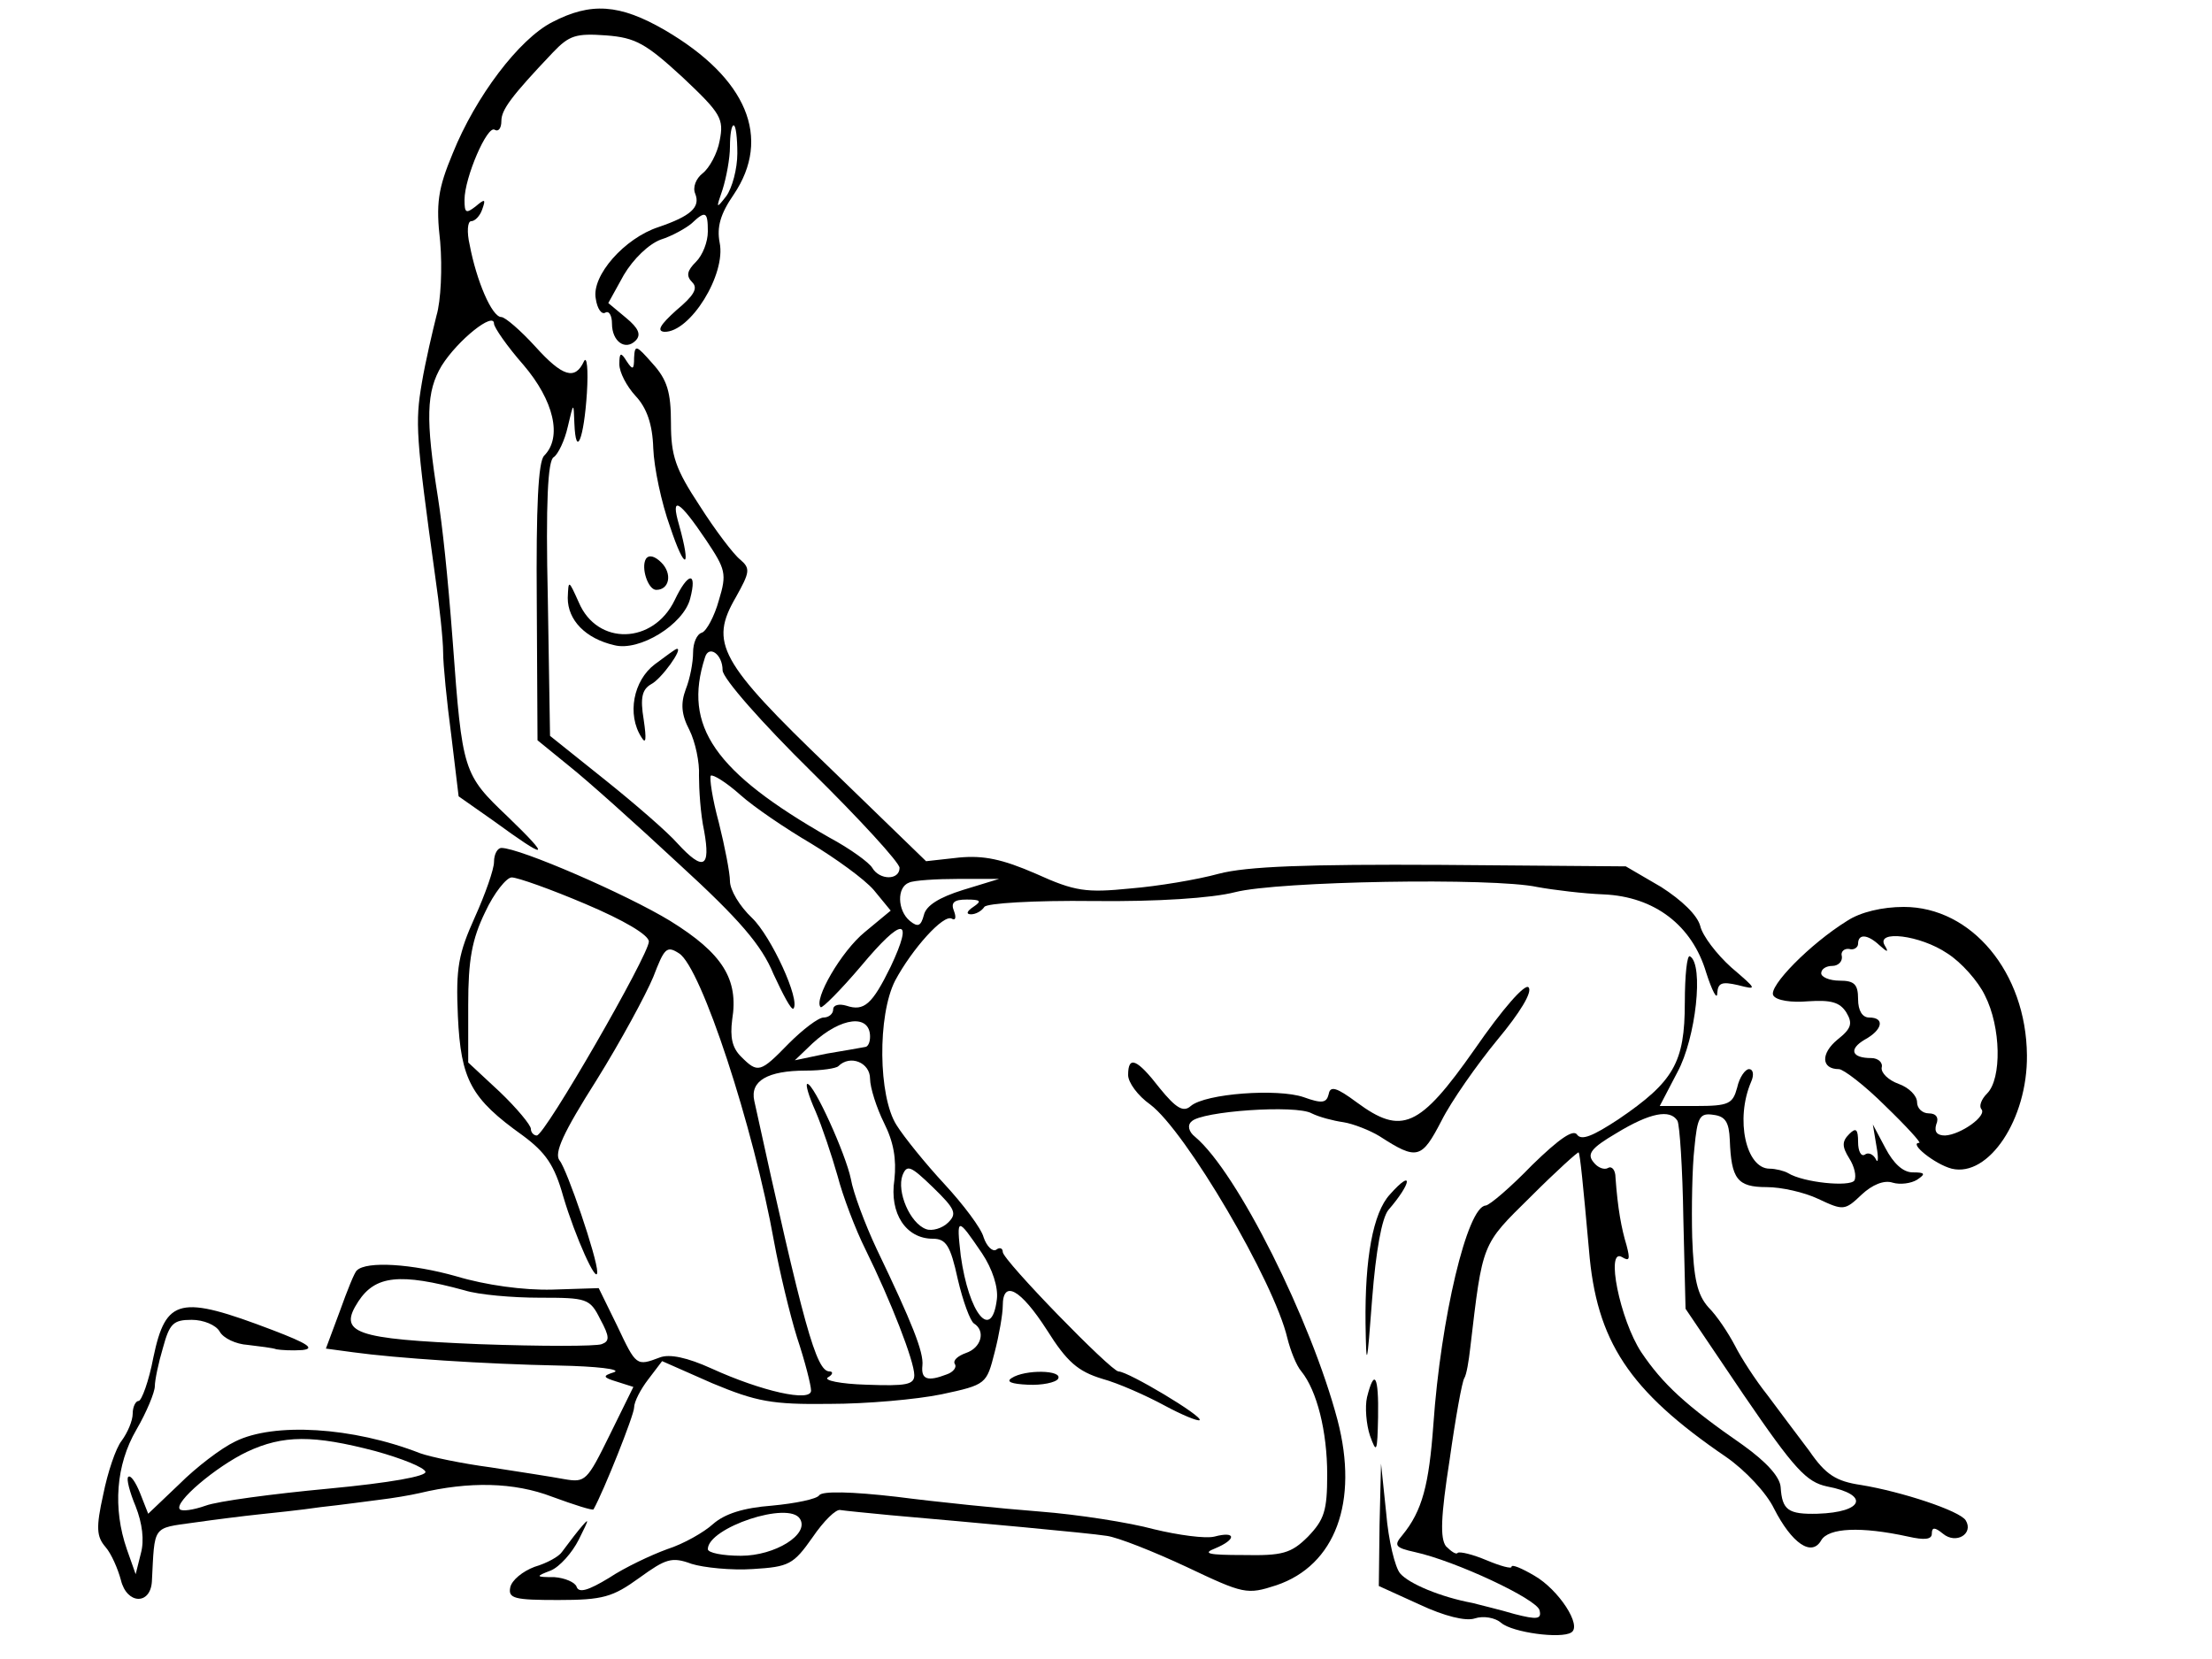 <?xml version="1.0" standalone="no"?>
<!DOCTYPE svg PUBLIC "-//W3C//DTD SVG 20010904//EN"
 "http://www.w3.org/TR/2001/REC-SVG-20010904/DTD/svg10.dtd">
<svg version="1.0" xmlns="http://www.w3.org/2000/svg"
 width="300pt" height="225pt" viewBox="0 0 300 225"
 preserveAspectRatio="xMidYMid meet">
<g transform="translate(0,225) scale(0.1,-0.1)"
fill="#000000" stroke="none">
<path d="M749 2220 c-45 -23 -104 -101 -135 -178 -20 -48 -23 -68 -17 -120 3
-35 1 -80 -5 -100 -5 -20 -15 -62 -20 -92 -9 -53 -8 -72 18 -260 6 -41 11 -88
11 -105 0 -16 5 -67 11 -112 l10 -83 47 -33 c74 -54 80 -53 20 5 -61 58 -62
61 -75 238 -7 93 -14 156 -20 195 -17 107 -16 144 5 179 22 35 71 74 71 57 0
-5 18 -31 40 -56 41 -48 53 -98 28 -123 -8 -8 -11 -69 -10 -199 l1 -187 43
-35 c24 -19 91 -79 149 -133 82 -75 112 -110 128 -149 13 -28 24 -49 27 -47
10 11 -30 98 -56 123 -17 16 -30 38 -30 50 0 11 -7 47 -15 79 -9 33 -13 61
-11 64 3 2 21 -9 40 -26 19 -17 62 -46 96 -66 33 -20 72 -48 85 -63 l23 -28
-35 -29 c-32 -26 -70 -92 -60 -102 2 -2 27 23 55 56 56 67 72 67 40 -1 -25
-51 -36 -61 -60 -53 -10 3 -18 1 -18 -5 0 -6 -6 -11 -13 -11 -7 0 -28 -16 -47
-35 -39 -40 -42 -41 -65 -18 -12 12 -15 26 -12 50 9 55 -13 90 -84 134 -59 36
-204 99 -229 99 -5 0 -10 -8 -10 -19 0 -10 -12 -44 -26 -75 -22 -49 -26 -68
-23 -134 4 -87 18 -112 88 -162 31 -23 43 -40 55 -83 16 -54 46 -121 46 -102
0 19 -41 139 -51 151 -8 10 5 38 50 109 33 53 67 116 77 140 15 39 18 43 35
32 30 -19 101 -235 129 -392 7 -38 21 -97 31 -129 11 -33 19 -65 19 -72 0 -16
-67 -1 -135 30 -33 15 -57 20 -70 15 -32 -12 -32 -12 -58 43 l-25 51 -63 -2
c-39 -1 -90 6 -130 18 -60 17 -122 21 -135 8 -3 -2 -13 -27 -23 -55 l-19 -51
37 -5 c58 -8 178 -16 279 -18 51 -1 85 -5 75 -9 -16 -5 -16 -7 4 -13 l22 -7
-32 -65 c-31 -63 -33 -65 -62 -60 -16 3 -61 10 -100 16 -38 5 -81 14 -95 19
-92 36 -199 42 -251 16 -19 -9 -53 -35 -76 -58 l-42 -40 -11 28 c-6 15 -13 25
-16 22 -3 -2 2 -21 10 -40 9 -23 12 -46 7 -64 l-7 -28 -12 34 c-19 55 -15 114
13 162 14 24 25 51 25 59 0 8 5 32 11 52 9 33 14 38 39 38 16 0 33 -7 38 -16
5 -9 22 -17 38 -18 16 -2 34 -4 39 -6 6 -1 21 -2 35 -1 18 2 7 9 -40 27 -126
48 -145 44 -162 -37 -6 -32 -16 -59 -20 -59 -4 0 -8 -8 -8 -17 0 -10 -7 -26
-15 -37 -8 -10 -19 -43 -25 -73 -10 -45 -9 -57 3 -71 8 -9 17 -30 21 -45 8
-33 40 -34 42 -2 4 77 0 72 57 80 28 4 68 9 87 11 19 2 58 6 85 10 28 3 64 8
80 10 17 2 41 6 54 9 67 16 128 15 180 -5 30 -11 55 -19 56 -17 14 25 55 128
55 138 0 8 9 25 19 38 l19 25 68 -30 c60 -25 81 -29 159 -28 50 0 118 6 152
13 61 13 61 14 72 57 6 23 11 52 11 63 0 36 24 23 60 -33 27 -43 42 -56 75
-66 22 -6 60 -23 84 -36 24 -13 46 -22 48 -20 5 5 -97 66 -110 66 -10 0 -157
151 -157 162 0 5 -4 7 -9 3 -5 -3 -13 5 -17 17 -3 12 -28 45 -53 72 -26 28
-55 64 -65 80 -25 39 -26 149 -2 196 23 43 66 91 77 84 5 -3 6 2 3 10 -5 12 0
16 17 16 19 0 21 -2 9 -10 -9 -6 -10 -10 -3 -10 6 0 14 4 18 10 3 5 67 9 148
8 87 -1 161 4 192 12 58 15 350 20 410 7 22 -4 63 -9 90 -10 69 -3 120 -42
139 -106 8 -25 15 -38 15 -28 1 14 6 16 28 11 27 -7 26 -6 -9 24 -20 18 -39
43 -42 56 -4 15 -25 35 -53 53 l-48 28 -250 2 c-183 1 -264 -2 -302 -12 -29
-8 -83 -17 -120 -20 -60 -6 -75 -4 -128 20 -46 20 -71 25 -104 22 l-45 -5
-130 126 c-151 145 -164 170 -128 232 19 34 20 39 6 51 -9 7 -34 40 -55 73
-33 50 -39 68 -39 112 0 42 -5 59 -25 81 -22 25 -24 26 -25 8 0 -17 -2 -17
-10 -5 -8 13 -10 12 -10 -4 0 -11 10 -30 22 -43 15 -16 23 -38 24 -71 1 -26
11 -74 23 -107 20 -60 29 -58 12 3 -12 41 0 34 37 -21 26 -39 28 -45 17 -81
-6 -22 -17 -42 -23 -44 -7 -2 -12 -14 -12 -27 0 -13 -4 -35 -10 -50 -7 -19 -6
-34 5 -55 8 -16 14 -44 13 -62 0 -18 2 -52 7 -75 9 -50 -1 -55 -36 -17 -13 15
-58 54 -98 86 l-75 60 -3 186 c-3 130 0 188 8 192 6 4 15 23 19 41 8 34 8 34
9 5 2 -49 13 -21 17 41 2 32 0 51 -4 43 -12 -26 -29 -21 -66 20 -20 22 -41 40
-46 40 -13 0 -34 50 -43 98 -4 17 -3 32 2 32 5 0 12 7 15 16 5 14 4 15 -9 4
-13 -10 -15 -9 -15 9 0 30 31 102 41 95 5 -3 9 2 9 12 0 15 13 33 70 93 22 23
31 26 72 23 40 -3 54 -11 104 -57 52 -49 56 -56 50 -86 -3 -17 -14 -37 -23
-44 -9 -7 -14 -19 -10 -28 7 -18 -6 -30 -50 -45 -46 -15 -91 -66 -85 -97 2
-14 8 -22 13 -19 5 3 9 -4 9 -15 0 -24 18 -37 32 -23 8 8 4 17 -13 31 l-24 20
21 38 c13 22 34 42 50 48 16 5 35 16 42 22 19 18 22 16 22 -11 0 -14 -7 -32
-16 -41 -12 -12 -14 -19 -5 -28 8 -8 2 -18 -22 -38 -21 -19 -27 -28 -16 -29
35 -1 84 78 75 121 -4 21 1 39 19 65 52 77 18 158 -93 223 -62 36 -101 38
-153 11z m251 -178 c0 -21 -7 -47 -15 -58 -14 -18 -14 -17 -5 9 5 16 10 42 10
58 0 16 2 29 5 29 3 0 5 -17 5 -38z m-20 -701 c0 -11 54 -72 120 -137 66 -65
120 -124 120 -131 0 -17 -27 -17 -37 0 -4 7 -30 26 -58 41 -156 89 -199 151
-169 244 5 18 24 5 24 -17z m-186 -317 c52 -22 86 -42 86 -51 0 -18 -141 -263
-152 -263 -4 0 -8 4 -8 9 0 5 -19 28 -42 50 l-43 40 0 78 c0 61 5 89 23 126
12 26 29 47 36 47 8 0 53 -16 100 -36z m512 19 c-32 -10 -50 -21 -53 -34 -4
-15 -8 -17 -19 -8 -17 14 -18 46 -1 52 6 3 37 5 67 5 l55 0 -49 -15z m-126
-199 c0 -8 -3 -14 -7 -14 -5 -1 -28 -5 -52 -9 l-43 -9 24 23 c39 36 78 40 78
9z m0 -57 c0 -12 9 -40 19 -60 13 -26 17 -49 14 -77 -7 -46 16 -80 52 -80 18
0 24 -9 34 -55 7 -30 17 -57 22 -60 16 -10 10 -33 -11 -40 -11 -4 -18 -10 -15
-15 3 -4 -2 -11 -11 -14 -26 -10 -35 -7 -33 12 2 18 -14 58 -62 158 -16 34
-32 77 -35 95 -7 34 -50 129 -59 129 -3 0 2 -17 11 -37 9 -21 22 -60 30 -88 7
-27 24 -72 38 -100 34 -69 66 -151 66 -170 0 -13 -11 -15 -65 -13 -35 1 -59 6
-52 10 7 4 7 8 2 8 -18 0 -35 61 -102 367 -6 27 18 41 70 41 21 0 41 3 44 6
16 16 43 5 43 -17z m106 -195 c-8 -8 -22 -12 -30 -9 -22 8 -40 51 -32 73 6 15
11 13 41 -16 31 -30 33 -36 21 -48z m46 -42 c14 -21 22 -46 20 -62 -7 -58 -38
-20 -49 59 -6 53 -5 53 29 3z m-702 -50 c19 -6 65 -10 102 -10 64 0 68 -1 82
-29 13 -24 13 -30 2 -34 -8 -3 -82 -3 -166 0 -170 7 -192 15 -164 58 23 35 56
39 144 15z m-121 -218 c36 -10 66 -22 68 -28 2 -6 -47 -15 -132 -23 -75 -7
-150 -17 -166 -23 -17 -6 -32 -8 -35 -5 -9 9 49 58 91 78 49 23 90 23 174 1z"/>
<path d="M876 1492 c-7 -12 3 -42 14 -42 18 0 22 22 7 37 -9 9 -17 11 -21 5z"/>
<path d="M915 1436 c-29 -60 -105 -62 -130 -3 -14 31 -14 31 -15 6 0 -30 24
-55 63 -64 34 -9 94 28 103 63 10 38 -3 36 -21 -2z"/>
<path d="M888 1349 c-29 -22 -38 -68 -18 -99 6 -10 7 -3 3 24 -5 30 -2 41 10
48 14 7 44 49 35 48 -2 0 -15 -10 -30 -21z"/>
<path d="M2505 1001 c-50 -31 -107 -89 -100 -101 4 -7 25 -10 47 -8 31 2 43
-1 52 -15 9 -15 7 -22 -12 -37 -23 -19 -22 -40 2 -40 6 0 35 -22 63 -50 28
-27 49 -50 46 -50 -15 0 21 -29 44 -35 50 -12 103 67 102 154 -1 112 -75 201
-167 201 -29 0 -59 -7 -77 -19z m44 -33 c11 -10 13 -10 7 0 -12 21 48 14 85
-11 19 -12 42 -38 51 -57 22 -43 23 -113 3 -133 -8 -8 -11 -17 -8 -21 9 -9
-28 -35 -49 -36 -11 0 -15 5 -12 15 4 9 0 15 -10 15 -9 0 -16 7 -16 15 0 9
-11 20 -25 25 -14 5 -24 15 -23 22 2 7 -5 13 -14 13 -27 0 -31 12 -9 25 24 13
28 30 6 30 -9 0 -15 9 -15 25 0 20 -5 25 -25 25 -14 0 -25 5 -25 10 0 6 7 10
15 10 8 0 14 6 13 13 -2 6 3 11 10 10 6 -2 12 2 12 7 0 14 13 13 29 -2z"/>
<path d="M2285 890 c0 -81 -15 -107 -90 -158 -35 -23 -50 -29 -56 -21 -5 8
-24 -5 -61 -41 -29 -30 -57 -54 -63 -55 -25 -1 -61 -153 -71 -297 -6 -82 -15
-117 -42 -150 -12 -14 -10 -17 17 -23 55 -12 166 -64 169 -79 3 -12 -3 -13
-34 -5 -20 6 -46 12 -57 15 -43 8 -86 26 -98 40 -7 8 -16 45 -19 82 l-7 67 -2
-83 -1 -83 55 -25 c34 -16 63 -23 75 -19 12 4 28 1 36 -6 15 -13 81 -22 95
-13 15 9 -17 58 -50 77 -17 10 -31 16 -31 12 0 -3 -15 1 -34 9 -19 8 -36 12
-39 10 -2 -3 -9 2 -16 9 -8 11 -7 40 5 117 8 57 17 107 20 111 3 5 6 23 8 41
17 144 15 139 82 205 35 35 65 62 65 60 2 -3 6 -43 14 -132 10 -124 54 -191
186 -281 26 -18 55 -49 65 -70 24 -47 51 -66 64 -43 10 17 54 19 118 5 22 -5
32 -4 32 4 0 9 4 9 15 0 18 -15 42 0 31 18 -8 13 -87 39 -142 48 -34 5 -48 14
-70 46 -16 21 -42 56 -57 76 -16 20 -36 51 -44 67 -9 17 -24 40 -36 52 -15 17
-20 38 -22 95 -1 40 0 95 3 121 4 42 7 48 26 45 16 -2 21 -10 22 -34 2 -53 10
-64 50 -64 20 0 51 -7 70 -16 34 -16 36 -16 59 6 14 13 30 20 42 16 10 -3 25
-1 33 4 12 8 11 10 -6 10 -13 0 -26 12 -37 33 l-17 32 5 -30 c3 -16 2 -24 -1
-17 -3 6 -10 10 -15 6 -5 -3 -9 5 -9 17 0 18 -3 20 -12 11 -10 -10 -10 -17 0
-33 7 -11 10 -24 7 -30 -6 -9 -69 -3 -90 10 -5 3 -17 6 -25 6 -32 0 -47 67
-25 118 4 9 3 17 -3 17 -5 0 -13 -11 -16 -25 -6 -22 -11 -25 -56 -25 l-49 0
24 46 c25 46 36 146 17 157 -4 3 -7 -26 -7 -63z m-10 -160 c3 -5 7 -65 8 -132
l3 -123 79 -117 c69 -101 85 -118 113 -124 58 -11 50 -35 -13 -37 -40 -1 -48
5 -50 36 -1 14 -19 34 -51 57 -78 54 -109 83 -138 126 -29 44 -49 143 -26 129
10 -6 11 -3 6 16 -7 23 -12 50 -15 92 0 10 -5 16 -10 13 -5 -3 -14 0 -20 8 -9
11 -3 19 31 39 46 28 73 33 83 17z"/>
<path d="M2000 827 c-75 -107 -99 -117 -160 -72 -27 20 -36 23 -38 11 -3 -12
-9 -13 -34 -4 -35 12 -133 5 -153 -12 -10 -9 -20 -3 -42 24 -31 40 -43 45 -43
18 0 -10 13 -28 30 -40 48 -36 168 -240 186 -317 4 -16 12 -37 19 -45 21 -26
35 -81 35 -140 0 -49 -4 -61 -26 -84 -23 -23 -35 -26 -88 -25 -47 0 -56 2 -38
9 29 12 29 24 -1 16 -12 -3 -49 2 -82 10 -33 9 -103 20 -155 24 -52 4 -140 13
-194 20 -61 7 -101 8 -105 2 -3 -5 -32 -11 -64 -14 -39 -3 -64 -11 -80 -25
-12 -11 -40 -27 -62 -34 -22 -8 -58 -25 -79 -39 -28 -17 -41 -21 -44 -12 -2 6
-16 12 -30 13 -26 0 -26 1 -5 9 12 5 29 24 38 42 15 30 15 31 0 13 -9 -11 -19
-25 -23 -30 -4 -6 -20 -15 -37 -20 -16 -6 -31 -18 -33 -28 -3 -15 6 -17 65
-17 61 0 74 4 110 30 36 26 44 29 71 19 16 -5 54 -9 83 -7 49 3 55 6 81 43 15
22 32 39 38 37 6 -1 37 -4 68 -7 114 -10 268 -24 293 -28 15 -2 63 -21 108
-42 78 -37 82 -38 122 -25 80 27 112 113 83 224 -36 136 -136 336 -193 384 -9
7 -11 16 -5 21 13 14 142 23 163 11 10 -5 29 -10 43 -12 13 -2 36 -11 49 -19
51 -33 57 -31 84 21 13 26 48 76 76 110 30 36 48 65 42 71 -5 5 -35 -29 -73
-84z m-915 -637 c13 -21 -34 -50 -80 -50 -25 0 -45 4 -45 9 0 29 110 66 125
41z"/>
<path d="M1885 630 c-23 -25 -34 -87 -33 -175 1 -63 2 -60 9 34 5 64 13 109
22 120 32 37 34 57 2 21z"/>
<path d="M1372 381 c-8 -5 0 -8 22 -9 19 -1 38 3 41 8 7 12 -45 13 -63 1z"/>
<path d="M1854 355 c-3 -13 -1 -37 4 -52 9 -25 10 -23 11 25 1 56 -5 67 -15
27z"/>
</g>
</svg>
